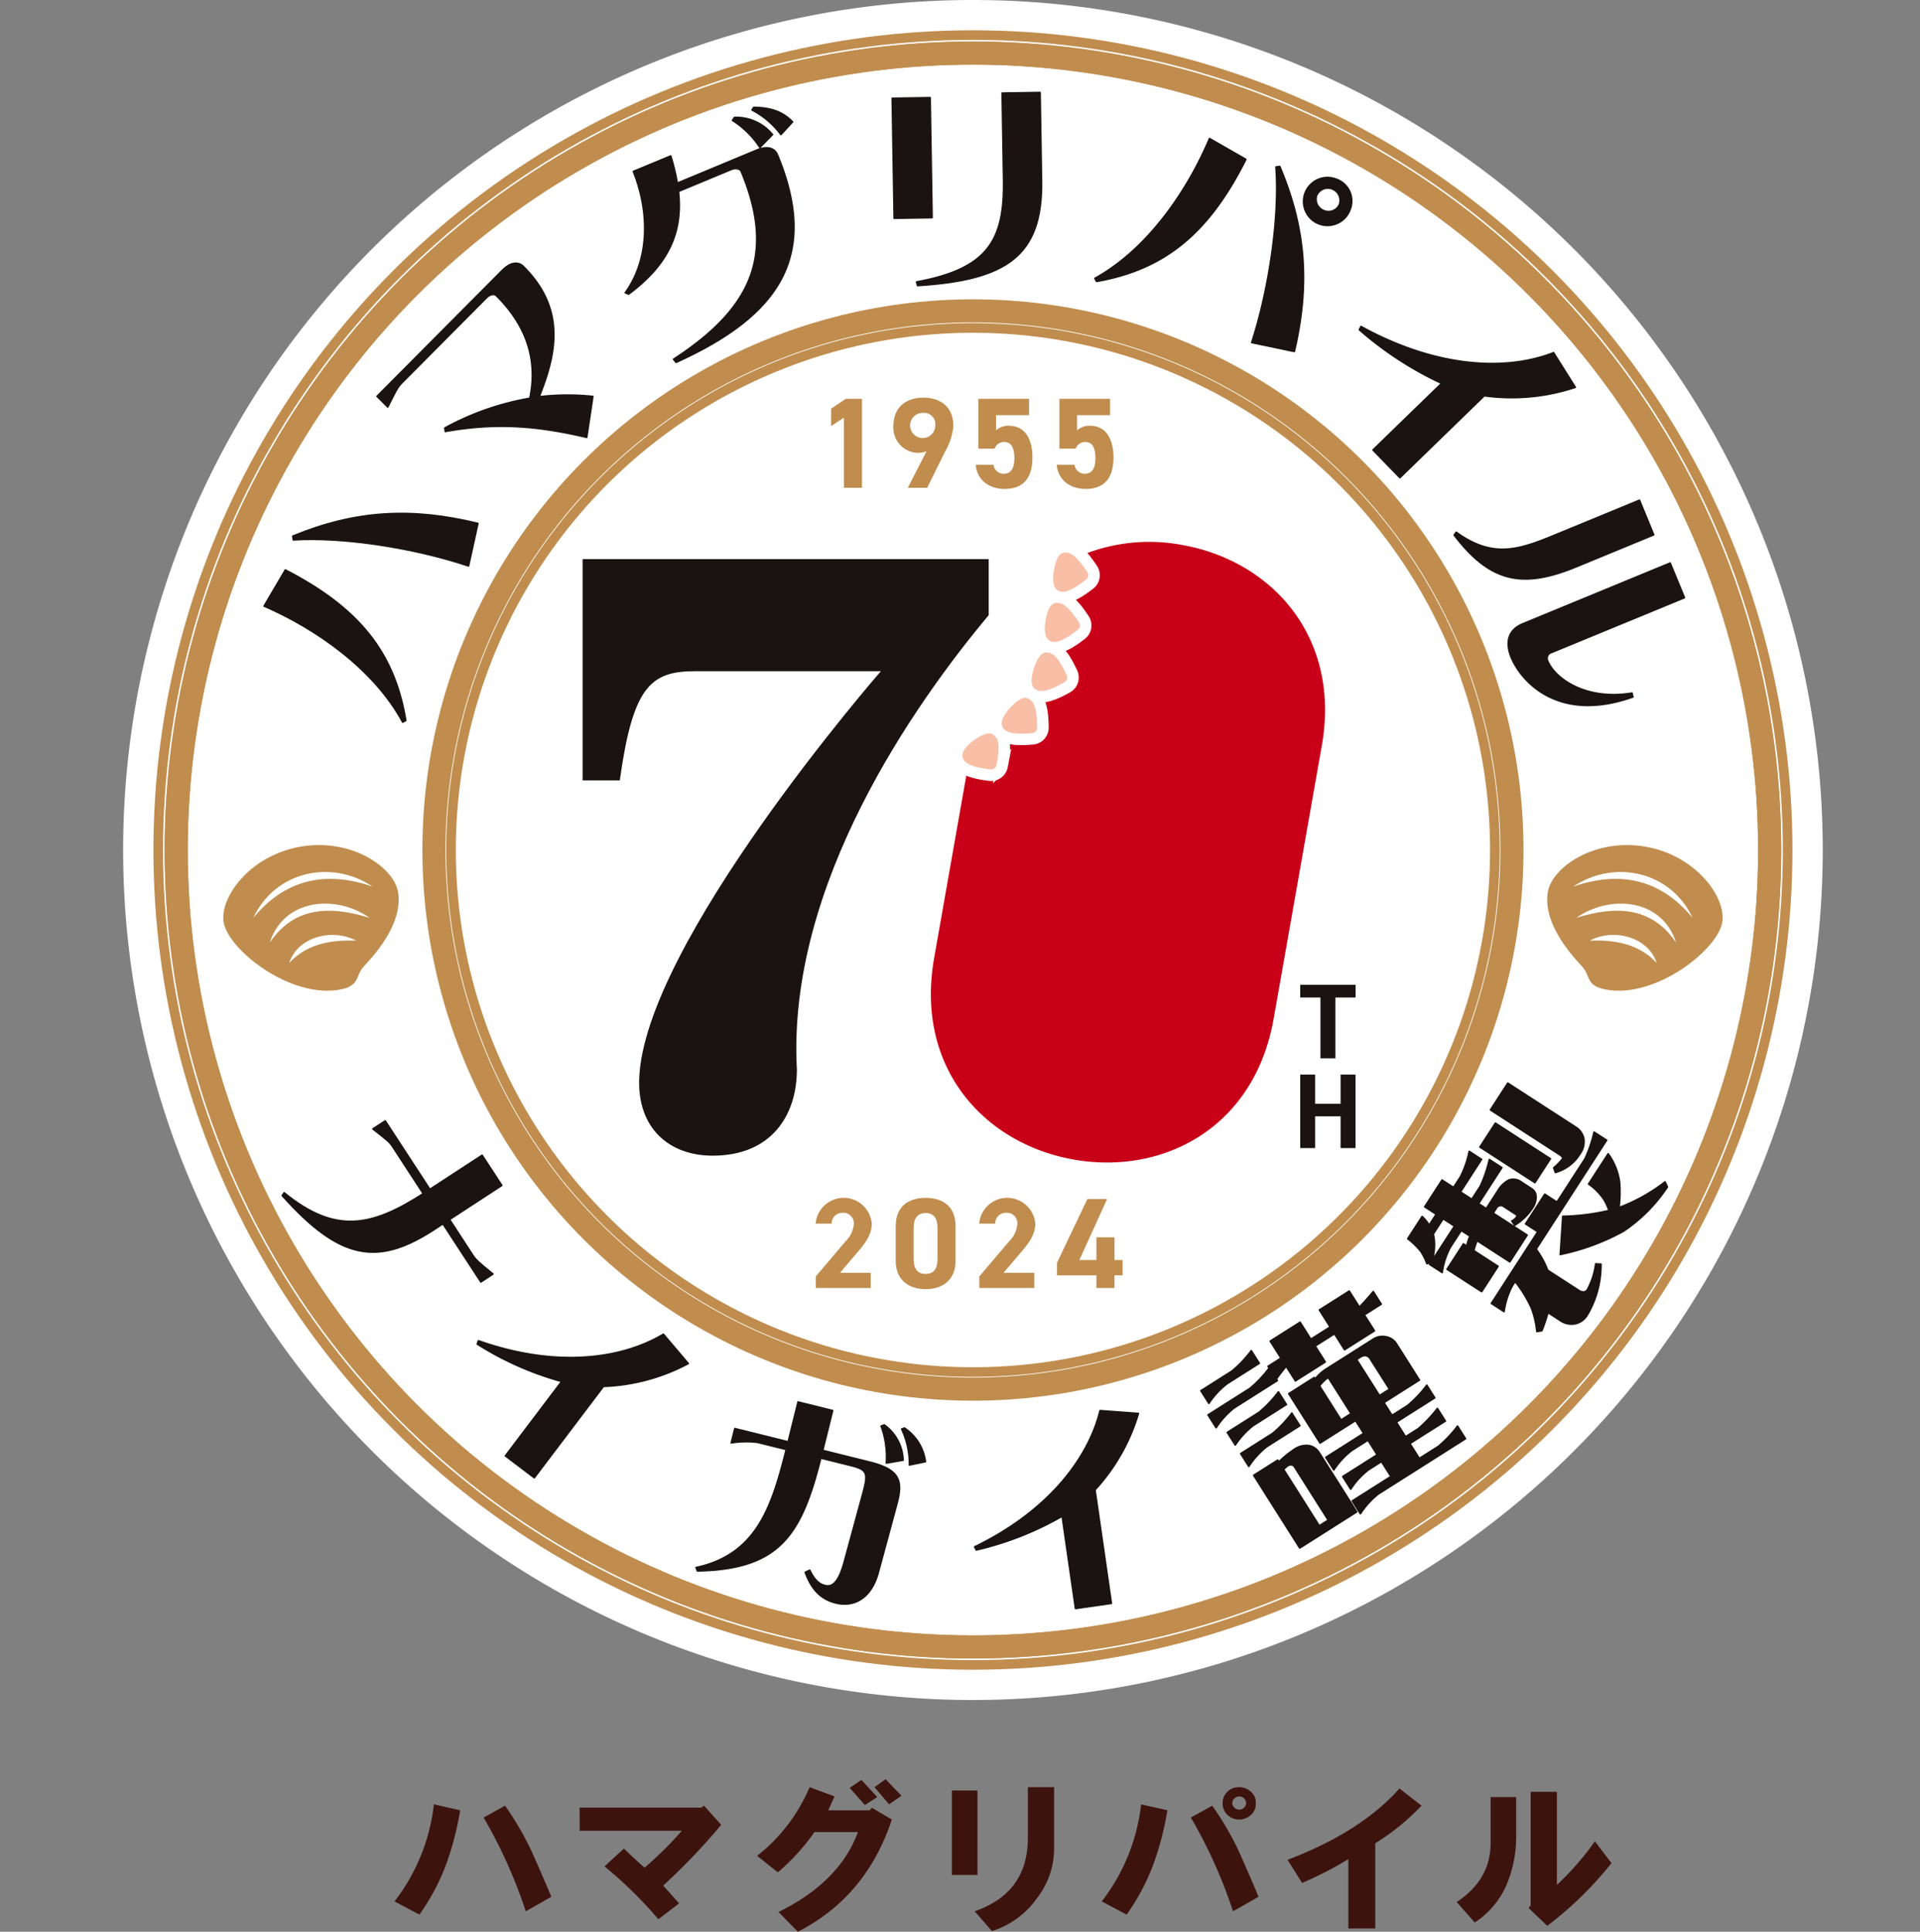<svg xmlns="http://www.w3.org/2000/svg" xmlns:xlink="http://www.w3.org/1999/xlink" width="296.854" height="298.597"><rect width="100%" height="100%" fill="#808080" stroke="none"/><defs><clipPath id="clip-path"><rect id="長方形_22" data-name="長方形 22" width="262.777" height="262.777" fill="none"/></clipPath><clipPath id="clip-path-2"><rect id="長方形_45" data-name="長方形 45" width="296.854" height="23.57" fill="none"/></clipPath></defs><g id="logo_symbol-footer" transform="translate(-730.573 -11018.864)"><g id="グループ_113" data-name="グループ 113" transform="translate(749.612 11018.864)"><g id="グループ_101" data-name="グループ 101" clip-path="url(#clip-path)"><path id="パス_2" data-name="パス 2" d="M262.777,131.388A131.388,131.388,0,1,1,131.388,0,131.389,131.389,0,0,1,262.777,131.388" transform="translate(0 0)" fill="#fff"/><ellipse id="楕円形_3" data-name="楕円形 3" cx="125.964" cy="125.964" rx="125.964" ry="125.964" transform="translate(5.424 5.424)" fill="none" stroke="#c08d4e" stroke-miterlimit="10" stroke-width="1.488"/><ellipse id="楕円形_4" data-name="楕円形 4" cx="123.184" cy="123.185" rx="123.184" ry="123.185" transform="translate(8.204 8.204)" fill="none" stroke="#c08d4e" stroke-miterlimit="10" stroke-width="3.571"/><path id="パス_3" data-name="パス 3" d="M165.168,248.5A83.336,83.336,0,1,1,248.5,165.168,83.43,83.43,0,0,1,165.168,248.5" transform="translate(-33.779 -33.779)" fill="#fff"/><ellipse id="楕円形_5" data-name="楕円形 5" cx="83.336" cy="83.336" rx="83.336" ry="83.336" transform="translate(48.053 48.052)" fill="none" stroke="#c08d4e" stroke-miterlimit="10" stroke-width="3.571"/><path id="パス_4" data-name="パス 4" d="M167.025,247.719a80.694,80.694,0,1,1,80.695-80.694,80.787,80.787,0,0,1-80.695,80.694" transform="translate(-35.636 -35.636)" fill="#fff"/><ellipse id="楕円形_6" data-name="楕円形 6" cx="80.695" cy="80.695" rx="80.695" ry="80.695" transform="translate(50.694 50.694)" fill="none" stroke="#c08d4e" stroke-miterlimit="10" stroke-width="1.488"/><path id="パス_5" data-name="パス 5" d="M233.936,147.7v18.114l9.433-18.114Z" transform="translate(-96.566 -60.968)" fill="#fff"/><path id="パス_6" data-name="パス 6" d="M251.043,141.632a28.317,28.317,0,0,0-18.591,2.857L229.77,159.7c-1.334,7.561-6.331,12-12.231,13.274l-5.856,33.216c-3.093,17.541,8.049,29.679,22.3,32.192s28.872-5.083,31.941-22.486l7.443-42.207c3.068-17.4-8.073-29.541-22.324-32.055" transform="translate(-87.166 -58.271)" fill="#c80018"/><path id="パス_7" data-name="パス 7" d="M251.043,141.632a28.317,28.317,0,0,0-18.591,2.857L229.77,159.7c-1.334,7.561-6.331,12-12.231,13.274l-5.856,33.216c-3.093,17.541,8.049,29.679,22.3,32.192s28.872-5.083,31.941-22.486l7.443-42.207C276.435,156.283,265.294,144.146,251.043,141.632Z" transform="translate(-87.166 -58.271)" fill="none" stroke="#fff" stroke-miterlimit="10" stroke-width="1.777"/><path id="パス_8" data-name="パス 8" d="M226.291,192.518c.867,1.2.511,3.364.2,4.963a1.74,1.74,0,0,1-1.93,1.4c-1.615-.207-3.784-.546-4.651-1.744-1.066-1.473-.16-3.026,1.7-4.37s3.543-1.819,4.681-.246" transform="translate(-90.59 -79.062)" fill="#f8bfa6"/><path id="パス_9" data-name="パス 9" d="M226.291,192.518c.867,1.2.511,3.364.2,4.963a1.74,1.74,0,0,1-1.93,1.4c-1.615-.207-3.784-.546-4.651-1.744-1.066-1.473-.16-3.026,1.7-4.37S225.153,190.946,226.291,192.518Z" transform="translate(-90.59 -79.062)" fill="none" stroke="#fff" stroke-miterlimit="10" stroke-width="1.777"/><path id="パス_10" data-name="パス 10" d="M235.85,182.827c1.1.993,1.194,3.186,1.223,4.815a1.739,1.739,0,0,1-1.6,1.765c-1.623.132-3.815.247-4.91-.747-1.346-1.221-.781-2.928.759-4.625s3.092-2.511,4.53-1.207" transform="translate(-94.861 -75.203)" fill="#f8bfa6"/><path id="パス_11" data-name="パス 11" d="M235.85,182.827c1.1.993,1.194,3.186,1.223,4.815a1.739,1.739,0,0,1-1.6,1.765c-1.623.132-3.815.247-4.91-.747-1.346-1.221-.781-2.928.759-4.625S234.412,181.523,235.85,182.827Z" transform="translate(-94.861 -75.203)" fill="none" stroke="#fff" stroke-miterlimit="10" stroke-width="1.777"/><path id="パス_12" data-name="パス 12" d="M241.726,170.359c1.406.458,2.393,2.419,3.085,3.893a1.738,1.738,0,0,1-.739,2.265c-1.427.784-3.381,1.786-4.786,1.327-1.728-.563-1.91-2.352-1.2-4.531s1.794-3.556,3.64-2.954" transform="translate(-98.119 -70.264)" fill="#f8bfa6"/><path id="パス_13" data-name="パス 13" d="M241.726,170.359c1.406.458,2.393,2.419,3.085,3.893a1.738,1.738,0,0,1-.739,2.265c-1.427.784-3.381,1.786-4.786,1.327-1.728-.563-1.91-2.352-1.2-4.531S239.881,169.757,241.726,170.359Z" transform="translate(-98.119 -70.264)" fill="none" stroke="#fff" stroke-miterlimit="10" stroke-width="1.777"/><path id="パス_14" data-name="パス 14" d="M244.447,157.2c1.459.241,2.73,2.031,3.635,3.385a1.738,1.738,0,0,1-.389,2.35c-1.294.99-3.074,2.274-4.533,2.032-1.793-.3-2.242-2.038-1.868-4.3s1.238-3.785,3.154-3.468" transform="translate(-99.553 -64.875)" fill="#f8bfa6"/><path id="パス_15" data-name="パス 15" d="M244.447,157.2c1.459.241,2.73,2.031,3.635,3.385a1.738,1.738,0,0,1-.389,2.35c-1.294.99-3.074,2.274-4.533,2.032-1.793-.3-2.242-2.038-1.868-4.3S242.532,156.886,244.447,157.2Z" transform="translate(-99.553 -64.875)" fill="none" stroke="#fff" stroke-miterlimit="10" stroke-width="1.777"/><path id="パス_16" data-name="パス 16" d="M246.637,143.975c1.459.241,2.73,2.031,3.635,3.385a1.738,1.738,0,0,1-.389,2.35c-1.294.99-3.074,2.274-4.533,2.032-1.793-.3-2.242-2.038-1.868-4.3s1.238-3.785,3.154-3.468" transform="translate(-100.457 -59.414)" fill="#f8bfa6"/><path id="パス_17" data-name="パス 17" d="M246.637,143.975c1.459.241,2.73,2.031,3.635,3.385a1.738,1.738,0,0,1-.389,2.35c-1.294.99-3.074,2.274-4.533,2.032-1.793-.3-2.242-2.038-1.868-4.3S244.722,143.658,246.637,143.975Z" transform="translate(-100.457 -59.414)" fill="none" stroke="#fff" stroke-miterlimit="10" stroke-width="1.777"/><path id="パス_18" data-name="パス 18" d="M120.976,147.169v34.206h5.752c2.014-14.486,4.746-16.875,11.649-16.875h28.716s-36.766,42.154-37.371,63.116c-.216,7.5,4.6,11.77,11.361,11.77,9.061,0,13.024-6.209,13.024-13.321-1.566-28.543,18.216-56.545,29.656-70.227v-8.668Z" transform="translate(-49.938 -60.75)" fill="#1a1311"/><path id="パス_19" data-name="パス 19" d="M318.486,259.239v1.96h-3.129v9.4h-2.306v-9.4h-3.129v-1.96Z" transform="translate(-127.933 -107.011)" fill="#1a1311"/><path id="パス_20" data-name="パス 20" d="M312.228,287.373h3.936V282.86h2.306v11.364h-2.306v-4.907h-3.936v4.907h-2.305V282.86h2.305Z" transform="translate(-127.933 -116.762)" fill="#1a1311"/><path id="パス_21" data-name="パス 21" d="M191.184,118.738h-2.792V107.893l-1.973,1.3V106.5l2.253-1.515h2.512Z" transform="translate(-76.952 -43.336)" fill="#c08d4e"/><path id="パス_22" data-name="パス 22" d="M207.931,112.951a3.078,3.078,0,0,1-1.336.259,3.88,3.88,0,0,1-3.788-4.107c0-3.05,2.073-4.426,4.625-4.426,2.571,0,4.645,1.356,4.645,4.406a9.656,9.656,0,0,1-1.276,3.928l-2.77,5.6H205.04Zm-.5-5.921a1.946,1.946,0,1,0,1.854,1.954,1.751,1.751,0,0,0-1.854-1.954" transform="translate(-83.717 -43.21)" fill="#c08d4e"/><path id="パス_23" data-name="パス 23" d="M227.4,112.678h-2.512v-7.695h7.835v2.531h-5.1v2.352a2.81,2.81,0,0,1,2.034-.718c2.113,0,3.588,1.615,3.588,4.9,0,3.25-1.475,4.864-4.307,4.864-2.312,0-4.246-1.3-4.465-3.728h2.75a1.582,1.582,0,0,0,1.635,1.376c1,0,1.595-.758,1.595-2.373,0-1.674-.479-2.531-1.595-2.531a1.549,1.549,0,0,0-1.456,1.016" transform="translate(-92.66 -43.336)" fill="#c08d4e"/><path id="パス_24" data-name="パス 24" d="M248.733,112.678h-2.511v-7.695h7.835v2.531h-5.1v2.352a2.81,2.81,0,0,1,2.034-.718c2.113,0,3.588,1.615,3.588,4.9,0,3.25-1.475,4.864-4.307,4.864-2.312,0-4.246-1.3-4.465-3.728h2.751a1.582,1.582,0,0,0,1.635,1.376c1,0,1.594-.758,1.594-2.373,0-1.674-.478-2.531-1.594-2.531a1.549,1.549,0,0,0-1.456,1.016" transform="translate(-101.465 -43.336)" fill="#c08d4e"/><path id="パス_25" data-name="パス 25" d="M190.854,329.249h-8.493v-1.795l4.605-5.422a4.213,4.213,0,0,0,1.276-2.731,1.609,1.609,0,0,0-1.715-1.675,1.641,1.641,0,0,0-1.715,1.675h-2.472a4.351,4.351,0,0,1,8.672,0c0,1.814-1.2,3.23-2.073,4.266l-2.831,3.329h4.745Z" transform="translate(-75.269 -130.158)" fill="#c08d4e"/><path id="パス_26" data-name="パス 26" d="M212.67,325.043c0,3.09-2.153,4.386-4.624,4.386s-4.626-1.3-4.626-4.386V319.7c0-3.23,2.153-4.386,4.626-4.386s4.624,1.156,4.624,4.366Zm-4.624-7.377c-1.257,0-1.854.8-1.854,2.272V324.8c0,1.476.6,2.273,1.854,2.273,1.235,0,1.833-.8,1.833-2.273v-4.864c0-1.475-.6-2.272-1.833-2.272" transform="translate(-83.97 -130.158)" fill="#c08d4e"/><path id="パス_27" data-name="パス 27" d="M233.917,329.249h-8.493v-1.795l4.605-5.422a4.213,4.213,0,0,0,1.276-2.731,1.609,1.609,0,0,0-1.715-1.675,1.641,1.641,0,0,0-1.715,1.675H225.4a4.351,4.351,0,0,1,8.672,0c0,1.814-1.2,3.23-2.073,4.266l-2.831,3.329h4.745Z" transform="translate(-93.045 -130.158)" fill="#c08d4e"/><path id="パス_28" data-name="パス 28" d="M253.629,315.619l-4.287,9.43h2.632V321.54h2.791v3.509h1.256v2.372h-1.256v1.954h-2.791v-1.954h-6.1v-1.934l4.705-9.869Z" transform="translate(-101.494 -130.285)" fill="#c08d4e"/><ellipse id="楕円形_7" data-name="楕円形 7" cx="123.184" cy="123.185" rx="123.184" ry="123.185" transform="translate(8.204 8.204)" fill="none" stroke="#c08d4e" stroke-miterlimit="10" stroke-width="3.571"/><path id="パス_29" data-name="パス 29" d="M40.4,143.893c11.246,5.8,16.862,12.6,18.619,23.268l-.471.261C54.1,159.153,45.024,152.9,37.12,149.477Zm1.153-5.226c9.764-4.013,18.408-4.449,28.616-1.962l-1.447,6.569c-8.637-2.889-19.616-4.509-27.094-4.033Z" transform="translate(-15.323 -55.795)" fill="#1a1311"/><path id="パス_30" data-name="パス 30" d="M40.4,143.893c11.246,5.8,16.862,12.6,18.619,23.268l-.471.261C54.1,159.153,45.024,152.9,37.12,149.477Zm1.153-5.226c9.764-4.013,18.408-4.449,28.616-1.962l-1.447,6.569c-8.637-2.889-19.616-4.509-27.094-4.033Z" transform="translate(-15.323 -55.795)" fill="none" stroke="#1a1311" stroke-linecap="round" stroke-linejoin="round" stroke-width="0.25"/><path id="パス_31" data-name="パス 31" d="M99.273,96.209C92.5,94.63,85.939,93.766,77.412,95.3l-.078-.528a42.346,42.346,0,0,1,13.15-4.6c1.221-5.844-.424-11.136-5.18-15.866-.28-.278-.932-.275-1.533.329L70.7,87.78c-.651.655-.86,1.1-2.185,3.736l-1.655-1.646L86.215,70.408c1.577-1.587,2.721-1.15,3.257-.617,6.644,6.606,5.094,13.527,2.445,20.155a36.685,36.685,0,0,1,8.3-.053Z" transform="translate(-27.6 -28.608)" fill="#1a1311"/><path id="パス_32" data-name="パス 32" d="M99.273,96.209C92.5,94.63,85.939,93.766,77.412,95.3l-.078-.528a42.346,42.346,0,0,1,13.15-4.6c1.221-5.844-.424-11.136-5.18-15.866-.28-.278-.932-.275-1.533.329L70.7,87.78c-.651.655-.86,1.1-2.185,3.736l-1.655-1.646L86.215,70.408c1.577-1.587,2.721-1.15,3.257-.617,6.644,6.606,5.094,13.527,2.445,20.155a36.685,36.685,0,0,1,8.3-.053Z" transform="translate(-27.6 -28.608)" fill="none" stroke="#1a1311" stroke-linecap="round" stroke-linejoin="round" stroke-width="0.25"/><path id="パス_33" data-name="パス 33" d="M139.236,35.782a30.389,30.389,0,0,1,1.017,4.205l12.262-5.1c2.065-.858,2.921,0,3.211.694,6.421,15.452.627,24.732-15.649,32.1l-.391-.478c12.44-8.091,15.7-16.426,10.456-29.055-.139-.334-.787-.6-1.574-.271l-8.13,3.38c.677,6.162-1.388,11.186-7.705,15.877l-.511-.214c3.656-5.08,3.846-12.208,1.245-18.746Zm9.867-5.953a7.251,7.251,0,0,1,5.87,2.651l-1.944,1.983a13.886,13.886,0,0,0-4.238-4.184Zm2.968-1.554c2.934.027,4.657.842,6.006,2.239l-1.8,1.958a13.02,13.02,0,0,0-4.464-3.8Z" transform="translate(-54.58 -11.672)" fill="#1a1311"/><path id="パス_34" data-name="パス 34" d="M139.236,35.782a30.389,30.389,0,0,1,1.017,4.205l12.262-5.1c2.065-.858,2.921,0,3.211.694,6.421,15.452.627,24.732-15.649,32.1l-.391-.478c12.44-8.091,15.7-16.426,10.456-29.055-.139-.334-.787-.6-1.574-.271l-8.13,3.38c.677,6.162-1.388,11.186-7.705,15.877l-.511-.214c3.656-5.08,3.846-12.208,1.245-18.746Zm9.867-5.953a7.251,7.251,0,0,1,5.87,2.651l-1.944,1.983a13.886,13.886,0,0,0-4.238-4.184Zm2.968-1.554c2.934.027,4.657.842,6.006,2.239l-1.8,1.958a13.02,13.02,0,0,0-4.464-3.8Z" transform="translate(-54.58 -11.672)" fill="none" stroke="#1a1311" stroke-linecap="round" stroke-linejoin="round" stroke-width="0.25"/><path id="パス_35" data-name="パス 35" d="M202.806,43.79l-.3-18.542,5.857-.095.3,18.541Zm22.555-19.437L225.581,38c.187,11.638-5.435,15.346-19.163,16.192l-.151-.557c10.976-2.019,13.6-6.369,13.454-15.706L219.5,24.448Z" transform="translate(-83.593 -10.053)" fill="#1a1311"/><path id="パス_36" data-name="パス 36" d="M202.806,43.79l-.3-18.542,5.857-.095.3,18.541Zm22.555-19.437L225.581,38c.187,11.638-5.435,15.346-19.163,16.192l-.151-.557c10.976-2.019,13.6-6.369,13.454-15.706L219.5,24.448Z" transform="translate(-83.593 -10.053)" fill="none" stroke="#1a1311" stroke-linecap="round" stroke-linejoin="round" stroke-width="0.25"/><path id="パス_37" data-name="パス 37" d="M279.2,39.687c-5.681,11.306-12.426,16.993-23.073,18.861l-.265-.469c8.223-4.529,14.381-13.673,17.721-21.612Zm5.238,1.1c4.113,9.721,4.638,18.36,2.258,28.594L280.11,68c2.8-8.667,4.305-19.66,3.752-27.134ZM295.325,47.4a3.7,3.7,0,1,1-2.064-4.614,3.56,3.56,0,0,1,2.064,4.614m-5.17-2.176a1.888,1.888,0,0,0,1.078,2.38,1.855,1.855,0,0,0,2.423-.907,1.9,1.9,0,0,0-3.5-1.473" transform="translate(-105.616 -15.053)" fill="#1a1311"/><path id="パス_38" data-name="パス 38" d="M279.2,39.687c-5.681,11.306-12.426,16.993-23.073,18.861l-.265-.469c8.223-4.529,14.381-13.673,17.721-21.612Zm5.238,1.1c4.113,9.721,4.638,18.36,2.258,28.594L280.11,68c2.8-8.667,4.305-19.66,3.752-27.134ZM295.325,47.4a3.7,3.7,0,1,1-2.064-4.614A3.56,3.56,0,0,1,295.325,47.4Zm-5.17-2.176a1.888,1.888,0,0,0,1.078,2.38,1.855,1.855,0,0,0,2.423-.907,1.9,1.9,0,0,0-3.5-1.473Z" transform="translate(-105.616 -15.053)" fill="none" stroke="#1a1311" stroke-linecap="round" stroke-linejoin="round" stroke-width="0.25"/><path id="パス_39" data-name="パス 39" d="M358.886,95.348a31.115,31.115,0,0,1-14.082,1.3l-13.041,12.665-4.155-4.28L338.22,94.731A53.293,53.293,0,0,1,325.5,86.445l.254-.494c11.513,6.338,22.265,6.983,29.771,4.049Z" transform="translate(-134.364 -35.48)" fill="#1a1311"/><path id="パス_40" data-name="パス 40" d="M358.886,95.348a31.115,31.115,0,0,1-14.082,1.3l-13.041,12.665-4.155-4.28L338.22,94.731A53.293,53.293,0,0,1,325.5,86.445l.254-.494c11.513,6.338,22.265,6.983,29.771,4.049Z" transform="translate(-134.364 -35.48)" fill="none" stroke="#1a1311" stroke-linecap="round" stroke-linejoin="round" stroke-width="0.25"/><path id="パス_41" data-name="パス 41" d="M381.31,137.021l-11.944,4.923c-8.237,3.395-13.26,2.508-18.9-4.883l.317-.438c6.083,4.406,10.27,2.488,16.41-.042l11.914-4.91Zm-3.218,25.062c-11.884,4.206-17.438-2.8-18.791-6.082-1.028-2.5-.4-4.329,1.79-5.232l22.764-9.382,2.206,5.351-20.545,8.468a.93.93,0,0,0-.594,1.32c1.082,2.627,5.769,6.149,13.031,4.961Z" transform="translate(-144.668 -54.352)" fill="#1a1311"/><path id="パス_42" data-name="パス 42" d="M381.31,137.021l-11.944,4.923c-8.237,3.395-13.26,2.508-18.9-4.883l.317-.438c6.083,4.406,10.27,2.488,16.41-.042l11.914-4.91Zm-3.218,25.062c-11.884,4.206-17.438-2.8-18.791-6.082-1.028-2.5-.4-4.329,1.79-5.232l22.764-9.382,2.206,5.351-20.545,8.468a.93.93,0,0,0-.594,1.32c1.082,2.627,5.769,6.149,13.031,4.961Z" transform="translate(-144.668 -54.352)" fill="none" stroke="#1a1311" stroke-linecap="round" stroke-linejoin="round" stroke-width="0.25"/><path id="パス_43" data-name="パス 43" d="M57.814,295.062l6.9,10.579,8.078-5.27,3.041,4.661-8.077,5.27,3.6,5.526c.455.7.935,1.141,3.116,2.9L72.6,319.954l-5.863-8.988-1.368.893c-8.695,5.673-14.538,4.75-23.475-5.256l.294-.43c7.919,6.451,13.5,5.275,21.509.131l-4.752-7.284c-.473-.726-.844-1-3.034-2.716Z" transform="translate(-17.292 -121.799)" fill="#1a1311"/><path id="パス_44" data-name="パス 44" d="M57.814,295.062l6.9,10.579,8.078-5.27,3.041,4.661-8.077,5.27,3.6,5.526c.455.7.935,1.141,3.116,2.9L72.6,319.954l-5.863-8.988-1.368.893c-8.695,5.673-14.538,4.75-23.475-5.256l.294-.43c7.919,6.451,13.5,5.275,21.509.131l-4.752-7.284c-.473-.726-.844-1-3.034-2.716Z" transform="translate(-17.292 -121.799)" fill="none" stroke="#1a1311" stroke-linecap="round" stroke-linejoin="round" stroke-width="0.25"/><path id="パス_45" data-name="パス 45" d="M125.867,355.749a30.122,30.122,0,0,1-13.119,3.529L102.055,373.4l-4.463-3.379,8.7-11.5a48.489,48.489,0,0,1-13.051-5.782l.177-.509c11.667,4.132,21.891,2.992,28.6-1.011Z" transform="translate(-38.489 -144.983)" fill="#1a1311"/><path id="パス_46" data-name="パス 46" d="M125.867,355.749a30.122,30.122,0,0,1-13.119,3.529L102.055,373.4l-4.463-3.379,8.7-11.5a48.489,48.489,0,0,1-13.051-5.782l.177-.509c11.667,4.132,21.891,2.992,28.6-1.011Z" transform="translate(-38.489 -144.983)" fill="none" stroke="#1a1311" stroke-linecap="round" stroke-linejoin="round" stroke-width="0.25"/><path id="パス_47" data-name="パス 47" d="M168.433,395.053c.718,1.532,1.458,2.145,2.364,2.371,1.035.257,2.069-.312,2.984-3.715l2.809-10.328c.876-3.249.886-3.84-1.8-4.507l-4.656-1.158c-3,11.932-6.373,17.2-19.069,17.446l-.215-.516c9.468-2.037,11.75-9.559,13.948-18.256l-4.43-1.1a14.469,14.469,0,0,0-4.071.077l.549-2.207,8.246,2.05,1.531-6.157,5.335,1.326-1.531,6.156,7.146,1.776c4.4,1.093,5.373,2.556,4.373,6.3l-2.933,10.826c-1.133,4.143-3.9,5.336-6.554,4.677-2.23-.555-3.729-1.984-4.726-4.741ZM179.958,372.6a6.971,6.971,0,0,1,2.9,5.443l-2.583.447a13.835,13.835,0,0,0-.81-5.715Zm3.109.476a7.359,7.359,0,0,1,3.24,5.2l-2.462.51a12.882,12.882,0,0,0-1.2-5.547Z" transform="translate(-62.27 -152.341)" fill="#1a1311"/><path id="パス_48" data-name="パス 48" d="M168.433,395.053c.718,1.532,1.458,2.145,2.364,2.371,1.035.257,2.069-.312,2.984-3.715l2.809-10.328c.876-3.249.886-3.84-1.8-4.507l-4.656-1.158c-3,11.932-6.373,17.2-19.069,17.446l-.215-.516c9.468-2.037,11.75-9.559,13.948-18.256l-4.43-1.1a14.469,14.469,0,0,0-4.071.077l.549-2.207,8.246,2.05,1.531-6.157,5.335,1.326-1.531,6.156,7.146,1.776c4.4,1.093,5.373,2.556,4.373,6.3l-2.933,10.826c-1.133,4.143-3.9,5.336-6.554,4.677-2.23-.555-3.729-1.984-4.726-4.741ZM179.958,372.6a6.971,6.971,0,0,1,2.9,5.443l-2.583.447a13.835,13.835,0,0,0-.81-5.715Zm3.109.476a7.359,7.359,0,0,1,3.24,5.2l-2.462.51a12.882,12.882,0,0,0-1.2-5.547Z" transform="translate(-62.27 -152.341)" fill="none" stroke="#1a1311" stroke-linecap="round" stroke-linejoin="round" stroke-width="0.25"/><path id="パス_49" data-name="パス 49" d="M249.523,371.765a30.107,30.107,0,0,1-6.712,11.812l2.533,17.536-5.542.8-2.06-14.269a48.482,48.482,0,0,1-13.287,5.219l-.238-.483c11.14-5.395,17.516-13.468,19.384-21.054Z" transform="translate(-92.555 -153.279)" fill="#1a1311"/><path id="パス_50" data-name="パス 50" d="M249.523,371.765a30.107,30.107,0,0,1-6.712,11.812l2.533,17.536-5.542.8-2.06-14.269a48.482,48.482,0,0,1-13.287,5.219l-.238-.483c11.14-5.395,17.516-13.468,19.384-21.054Z" transform="translate(-92.555 -153.279)" fill="none" stroke="#1a1311" stroke-linecap="round" stroke-linejoin="round" stroke-width="0.25"/><path id="パス_51" data-name="パス 51" d="M291.565,349.066l1.234,1.95-4.981,3.157a12.417,12.417,0,0,0-2.811,3.034l-1.235-1.949,4.813-3.051a18.84,18.84,0,0,0,2.98-3.141m3.874,4.372.154.244-6.7,4.246a12.83,12.83,0,0,0-2.766,3.044l-1.252-1.977,6.5-4.12a18.687,18.687,0,0,0,2.953-3.123l-.171-.271,2-1.267-1.664-2.625,4.615-2.926,1.664,2.626,2.983-1.891-1.664-2.625,4.616-2.925,1.561,2.463q.842-.817,2.154-2.389l1.235,1.948-2.618,1.659,1.561,2.463-4.616,2.925-1.56-2.463-2.984,1.891L303,350.807l-4.615,2.926-1.423-2.247c-.432.5-.953,1.173-1.524,1.953m.319,2,1.235,1.948-5.094,3.229a12.44,12.44,0,0,0-2.812,3.034l-1.235-1.949,4.926-3.122a18.751,18.751,0,0,0,2.98-3.14m2.075,3.275,1.234,1.949-5.094,3.229a12.726,12.726,0,0,0-2.794,3.061l-1.251-1.976,4.924-3.122a18.772,18.772,0,0,0,2.981-3.142m.277,5.667a3.276,3.276,0,0,1,2.393-.644,2.387,2.387,0,0,1,1.58,1.123l5.779,9.122-8.809,5.584-7.117-11.233,3.715-2.355.172.271a15.5,15.5,0,0,1,2.288-1.868m.171,2.7a.713.713,0,0,0-.6-.381,1.12,1.12,0,0,0-.7.329l-.427.384,5.522,8.717,1.379-.874Zm10.153,7.185-1.252-1.976,5.967-3.782-1.458-2.3-1.97,1.249a11.657,11.657,0,0,0-2.784,3.016l-1.234-1.949,5.319-3.372L309.6,362.9l-2.5,1.587a12.485,12.485,0,0,0-2.783,3.016l-1.235-1.95,5.854-3.71-1.252-1.976-5.488,3.478-4.836-7.633,3.94-2.5.137.217A7.306,7.306,0,0,1,303,351.985l7.346-4.657a2.621,2.621,0,0,1,1.981-.422,2.384,2.384,0,0,1,1.733,1.179l3.5,5.522-5.487,3.479,1.251,1.977,2.393-1.517a18.765,18.765,0,0,0,2.98-3.141l1.234,1.948-5.938,3.764,1.423,2.247,1.942-1.231a20.915,20.915,0,0,0,2.98-3.142l1.234,1.95-5.487,3.478,1.457,2.3,2.927-1.855a18.773,18.773,0,0,0,2.981-3.14l1.235,1.948L311.2,371.219a12.821,12.821,0,0,0-2.766,3.043m-6.317-19.746,3.327,5.252,1.548-.981-3.533-5.576a5.283,5.283,0,0,0-1.342,1.305m7.863-4.149a1.047,1.047,0,0,0-.745-.553,1.363,1.363,0,0,0-.8.238l-.591.375L311.384,356l1.547-.981Z" transform="translate(-117.138 -140.285)" fill="#1a1311"/><path id="パス_52" data-name="パス 52" d="M291.565,349.066l1.234,1.95-4.981,3.157a12.417,12.417,0,0,0-2.811,3.034l-1.235-1.949,4.813-3.051A18.84,18.84,0,0,0,291.565,349.066Zm3.874,4.372.154.244-6.7,4.246a12.83,12.83,0,0,0-2.766,3.044l-1.252-1.977,6.5-4.12a18.687,18.687,0,0,0,2.953-3.123l-.171-.271,2-1.267-1.664-2.625,4.615-2.926,1.664,2.626,2.983-1.891-1.664-2.625,4.616-2.925,1.561,2.463q.842-.817,2.154-2.389l1.235,1.948-2.618,1.659,1.561,2.463-4.616,2.925-1.56-2.463-2.984,1.891L303,350.807l-4.615,2.926-1.423-2.247C296.533,351.988,296.011,352.659,295.44,353.438Zm.319,2,1.235,1.948-5.094,3.229a12.44,12.44,0,0,0-2.812,3.034l-1.235-1.949,4.926-3.122A18.751,18.751,0,0,0,295.759,355.437Zm2.075,3.275,1.234,1.949-5.094,3.229a12.726,12.726,0,0,0-2.794,3.061l-1.251-1.976,4.924-3.122A18.772,18.772,0,0,0,297.834,358.712Zm.277,5.667a3.276,3.276,0,0,1,2.393-.644,2.387,2.387,0,0,1,1.58,1.123l5.779,9.122-8.809,5.584-7.117-11.233,3.715-2.355.172.271A15.5,15.5,0,0,1,298.111,364.379Zm.171,2.7a.713.713,0,0,0-.6-.381,1.12,1.12,0,0,0-.7.329l-.427.384,5.522,8.717,1.379-.874Zm10.153,7.185-1.252-1.976,5.967-3.782-1.458-2.3-1.97,1.249a11.657,11.657,0,0,0-2.784,3.016l-1.234-1.949,5.319-3.372L309.6,362.9l-2.5,1.587a12.485,12.485,0,0,0-2.783,3.016l-1.235-1.95,5.854-3.71-1.252-1.976-5.488,3.478-4.836-7.633,3.94-2.5.137.217A7.306,7.306,0,0,1,303,351.985l7.346-4.657a2.621,2.621,0,0,1,1.981-.422,2.384,2.384,0,0,1,1.733,1.179l3.5,5.522-5.487,3.479,1.251,1.977,2.393-1.517a18.765,18.765,0,0,0,2.98-3.141l1.234,1.948-5.938,3.764,1.423,2.247,1.942-1.231a20.915,20.915,0,0,0,2.98-3.142l1.234,1.95-5.487,3.478,1.457,2.3,2.927-1.855a18.773,18.773,0,0,0,2.981-3.14l1.235,1.948L311.2,371.219A12.821,12.821,0,0,0,308.436,374.262Zm-6.317-19.746,3.327,5.252,1.548-.981-3.533-5.576A5.283,5.283,0,0,0,302.119,354.516Zm7.863-4.149a1.047,1.047,0,0,0-.745-.553,1.363,1.363,0,0,0-.8.238l-.591.375L311.384,356l1.547-.981Z" transform="translate(-117.138 -140.285)" fill="none" stroke="#1a1311" stroke-linecap="round" stroke-linejoin="round" stroke-width="0.25"/><path id="パス_53" data-name="パス 53" d="M347.356,310.3a8.257,8.257,0,0,1,.5-1.541l-1.345-.87-1.684,2.6a11.656,11.656,0,0,0-1.267,3.9l-1.937-1.254.217-.336-.639.221a8.857,8.857,0,0,0-.927-1.87,11.7,11.7,0,0,0-2.032-1.99l2.227-3.441a7.344,7.344,0,0,1,1.082,1.335l1.086-1.678-1.775-1.149,2.679-4.14,1.776,1.149,1.086-1.678a15.773,15.773,0,0,0,1.339-3.9l1.909,1.237-3.259,5.035,1.748,1.132,1.322-2.042a20.839,20.839,0,0,0,1.393-4.1l1.937,1.253-3.6,5.567,1.184.766,1.738-2.686a4.353,4.353,0,0,1,1.779-1.746,2.114,2.114,0,0,1,1.977.366l1.587,1.028a1.488,1.488,0,0,1,.624,1.276,3.056,3.056,0,0,1-.565,1.7,8.651,8.651,0,0,1-2.736,2.635l-.456-.652a2.068,2.068,0,0,0,.767-.655c.091-.14.019-.265-.169-.387l-1.8-1.167a.78.78,0,0,0-1.215.285l-.453.7L356.7,308.6l-2.681,4.14-5.056-3.273a7.42,7.42,0,0,0-.5,1.541l3.739,2.42-2.536,3.917-5.352-3.465,2.535-3.916Zm-5.18-1.845.106.426a8.5,8.5,0,0,1-.278,3.671l3.459-5.343-1.749-1.131ZM360.293,296.8,357.9,300.49l-8.5-5.5,2.39-3.692Zm3.9-4.9a2.7,2.7,0,0,1,1.269,1.814,3.188,3.188,0,0,1-.6,2.348,6.472,6.472,0,0,1-3.8,2.861l-.257-.722a8.931,8.931,0,0,0,1.355-1.386c.108-.168-.052-.391-.456-.652l-10.678-6.911,2.679-4.14Zm-4.325,22.129,4.787,3.1a1.311,1.311,0,0,0,.827.257.773.773,0,0,0,.523-.336,11.62,11.62,0,0,0,1.295-4l.809.048a15.138,15.138,0,0,1-2.121,7.876,2.9,2.9,0,0,1-1.814,1.327,3.038,3.038,0,0,1-2.381-.509l-1.883-1.22a21.738,21.738,0,0,1-.938,2.807l-.775.134a13.708,13.708,0,0,0-.847-3.644,19.616,19.616,0,0,0-2.508-4.085l-.453.7a11.878,11.878,0,0,0-1.258,3.948l-1.963-1.271,7.17-11.077-1.883-1.218,2.97-4.588,1.883,1.219,4.346-6.714a20.927,20.927,0,0,0,1.394-4.1l1.937,1.254-10.9,16.84a12.856,12.856,0,0,1,1.784,3.258m11.112-13.687a19.952,19.952,0,0,1-.072,4,27.046,27.046,0,0,0,7.112-3.97l.365.792a24.7,24.7,0,0,1-6.729,6.8,34.611,34.611,0,0,1-9.835,3.637l.386-5.9a34.179,34.179,0,0,0,7.143-.894,8.571,8.571,0,0,0-.775-1.692A9.235,9.235,0,0,0,366.2,300.7l3.025-4.672a9.6,9.6,0,0,1,1.752,4.31" transform="translate(-139.624 -117.689)" fill="#1a1311"/><path id="パス_54" data-name="パス 54" d="M347.356,310.3a8.257,8.257,0,0,1,.5-1.541l-1.345-.87-1.684,2.6a11.656,11.656,0,0,0-1.267,3.9l-1.937-1.254.217-.336-.639.221a8.857,8.857,0,0,0-.927-1.87,11.7,11.7,0,0,0-2.032-1.99l2.227-3.441a7.344,7.344,0,0,1,1.082,1.335l1.086-1.678-1.775-1.149,2.679-4.14,1.776,1.149,1.086-1.678a15.773,15.773,0,0,0,1.339-3.9l1.909,1.237-3.259,5.035,1.748,1.132,1.322-2.042a20.839,20.839,0,0,0,1.393-4.1l1.937,1.253-3.6,5.567,1.184.766,1.738-2.686a4.353,4.353,0,0,1,1.779-1.746,2.114,2.114,0,0,1,1.977.366l1.587,1.028a1.488,1.488,0,0,1,.624,1.276,3.056,3.056,0,0,1-.565,1.7,8.651,8.651,0,0,1-2.736,2.635l-.456-.652a2.068,2.068,0,0,0,.767-.655c.091-.14.019-.265-.169-.387l-1.8-1.167a.78.78,0,0,0-1.215.285l-.453.7L356.7,308.6l-2.681,4.14-5.056-3.273a7.42,7.42,0,0,0-.5,1.541l3.739,2.42-2.536,3.917-5.352-3.465,2.535-3.916Zm-5.18-1.845.106.426a8.5,8.5,0,0,1-.278,3.671l3.459-5.343-1.749-1.131ZM360.293,296.8,357.9,300.49l-8.5-5.5,2.39-3.692Zm3.9-4.9a2.7,2.7,0,0,1,1.269,1.814,3.188,3.188,0,0,1-.6,2.348,6.472,6.472,0,0,1-3.8,2.861l-.257-.722a8.931,8.931,0,0,0,1.355-1.386c.108-.168-.052-.391-.456-.652l-10.678-6.911,2.679-4.14Zm-4.325,22.129,4.787,3.1a1.311,1.311,0,0,0,.827.257.773.773,0,0,0,.523-.336,11.62,11.62,0,0,0,1.295-4l.809.048a15.138,15.138,0,0,1-2.121,7.876,2.9,2.9,0,0,1-1.814,1.327,3.038,3.038,0,0,1-2.381-.509l-1.883-1.22a21.738,21.738,0,0,1-.938,2.807l-.775.134a13.708,13.708,0,0,0-.847-3.644,19.616,19.616,0,0,0-2.508-4.085l-.453.7a11.878,11.878,0,0,0-1.258,3.948l-1.963-1.271,7.17-11.077-1.883-1.218,2.97-4.588,1.883,1.219,4.346-6.714a20.927,20.927,0,0,0,1.394-4.1l1.937,1.254-10.9,16.84A12.856,12.856,0,0,1,359.866,314.025Zm11.112-13.687a19.952,19.952,0,0,1-.072,4,27.046,27.046,0,0,0,7.112-3.97l.365.792a24.7,24.7,0,0,1-6.729,6.8,34.611,34.611,0,0,1-9.835,3.637l.386-5.9a34.179,34.179,0,0,0,7.143-.894,8.571,8.571,0,0,0-.775-1.692A9.235,9.235,0,0,0,366.2,300.7l3.025-4.672A9.6,9.6,0,0,1,370.978,300.338Z" transform="translate(-139.624 -117.689)" fill="none" stroke="#1a1311" stroke-linecap="round" stroke-linejoin="round" stroke-width="0.25"/><path id="パス_55" data-name="パス 55" d="M53.377,229.66c-.658-3.785-7.244-8.347-15.122-6.958s-12.5,7.927-11.831,11.71c.749,4.251,10.26,11.735,17.886,10.391,3.265-.576,2.409-2.1,3.79-3.6s6.149-6.532,5.277-11.547" transform="translate(-10.881 -91.824)" fill="#c08d4e"/><path id="パス_56" data-name="パス 56" d="M54.065,246.993c-3.927-.159-7.623.511-10.347,3.449,1.334-4.117,6.777-5.378,10.347-3.449" transform="translate(-18.046 -101.591)" fill="#fff"/><path id="パス_57" data-name="パス 57" d="M54.055,240.068c-5.991-1.87-11.626-1.835-15.445,3.82,2.156-6.789,10.19-7.512,15.445-3.82" transform="translate(-15.938 -98.187)" fill="#fff"/><path id="パス_58" data-name="パス 58" d="M52.713,231.791c-7.253-2.5-13.49-1.156-18.445,4.84,3.326-7.162,12.017-9.142,18.445-4.84" transform="translate(-14.146 -94.75)" fill="#fff"/><path id="パス_59" data-name="パス 59" d="M375.059,229.66c.658-3.785,7.244-8.347,15.122-6.958s12.5,7.927,11.831,11.71c-.749,4.251-10.26,11.735-17.886,10.391-3.265-.576-2.409-2.1-3.79-3.6s-6.149-6.532-5.277-11.547" transform="translate(-154.777 -91.824)" fill="#c08d4e"/><path id="パス_60" data-name="パス 60" d="M386.164,246.992c3.569-1.929,9.013-.667,10.347,3.449-2.725-2.938-6.421-3.608-10.347-3.449" transform="translate(-159.405 -101.591)" fill="#fff"/><path id="パス_61" data-name="パス 61" d="M382.589,240.068c5.258-3.692,13.291-2.966,15.445,3.82-3.822-5.658-9.458-5.689-15.445-3.82" transform="translate(-157.929 -98.187)" fill="#fff"/><path id="パス_62" data-name="パス 62" d="M381.823,231.791c6.431-4.3,15.12-2.319,18.445,4.84-4.957-6-11.2-7.338-18.445-4.84" transform="translate(-157.613 -94.75)" fill="#fff"/></g></g><g id="グループ_116" data-name="グループ 116" transform="translate(730.573 11293.891)"><g id="グループ_115" data-name="グループ 115" transform="translate(0 0)" clip-path="url(#clip-path-2)"><path id="パス_100" data-name="パス 100" d="M0,19.542a29.984,29.984,0,0,0,6.087-15l4.058.919a45.674,45.674,0,0,1-2.135,8.265,33.527,33.527,0,0,1-4.165,7.856ZM13.775,6.583l3.311-1.837a47.948,47.948,0,0,1,4.058,6.939q1.6,3.573,3.1,7.143l-3.951,2.245A75.9,75.9,0,0,0,13.775,6.583" transform="translate(61 -0.665)" fill="#3d130d"/><path id="パス_101" data-name="パス 101" d="M33.523,5.087H52.317l.427-.306L55.413,7.74a96.816,96.816,0,0,1-8.97,9.388L48.9,19.883l-3.2,2.449a66.105,66.105,0,0,0-8.329-8.163l2.99-2.755q1.6,1.529,3.2,2.958a58.36,58.36,0,0,0,5.767-5.714h-15.8Z" transform="translate(56.095 -0.7)" fill="#3d130d"/><path id="パス_102" data-name="パス 102" d="M65.669,11.836A26.688,26.688,0,0,0,73.785,1.224l3.844,1.428L76.668,4.8h6.407l.321-.408,3.1,1.836Q82.54,18.162,71.969,23.57l-2.99-3.061q9.4-4.591,12.28-12.346H74.532a32.969,32.969,0,0,1-5.659,6.224ZM79.978,1.327,81.793.1l2.456,2.652L82.328,3.98Zm3.844-.1L85.531,0l2.456,2.551L86.064,3.877Z" transform="translate(51.391 0)" fill="#3d130d"/><path id="パス_103" data-name="パス 103" d="M100.943,1.944h3.951V15h-3.951Zm3.524,18.673q8.221-2.856,8.223-11.327V1.434h4.058v9.489a12.441,12.441,0,0,1-2.563,7.551,13.422,13.422,0,0,1-7.048,5.2Z" transform="translate(46.23 -0.21)" fill="#3d130d"/><path id="パス_104" data-name="パス 104" d="M128.087,19.087a29.984,29.984,0,0,0,6.087-15l4.058.919a45.673,45.673,0,0,1-2.135,8.265,33.526,33.526,0,0,1-4.165,7.856ZM141.862,6.128l3.311-1.837a47.947,47.947,0,0,1,4.058,6.939q1.6,3.573,3.1,7.143l-3.95,2.245a75.921,75.921,0,0,0-6.514-14.489m7.582.306a2.609,2.609,0,0,1-2.029-.816,2.374,2.374,0,0,1-.641-1.632,2.39,2.39,0,0,1,.534-1.633,2.476,2.476,0,0,1,2.028-.919,2.683,2.683,0,0,1,2.029.919,2.249,2.249,0,0,1,.534,1.531,2.4,2.4,0,0,1-.534,1.633,2.834,2.834,0,0,1-1.922.918m.64-1.836a.957.957,0,0,0,0-1.428,1.065,1.065,0,0,0-1.495,0,.957.957,0,0,0,0,1.428,1.067,1.067,0,0,0,1.495,0" transform="translate(42.258 -0.21)" fill="#3d130d"/><path id="パス_105" data-name="パス 105" d="M161.735,12.693q11.317-4.286,17.3-11.02l3.416,2.653a36.065,36.065,0,0,1-7.155,5.816V23.305h-4.164V12.591a53.073,53.073,0,0,1-7.155,3.674Z" transform="translate(37.335 -0.245)" fill="#3d130d"/><path id="パス_106" data-name="パス 106" d="M192.38,19.311q5.231-3.468,5.233-9.081V3.087h3.951V9.108a18.873,18.873,0,0,1-1.495,7.55,13.091,13.091,0,0,1-4.912,5.816Zm11.106.919.32-.409V2.271h4.058V16.658a43.159,43.159,0,0,0,5.873-6.734l2.563,3.367a54.368,54.368,0,0,1-9.931,9.694Z" transform="translate(32.85 -0.333)" fill="#3d130d"/></g></g></g></svg>
